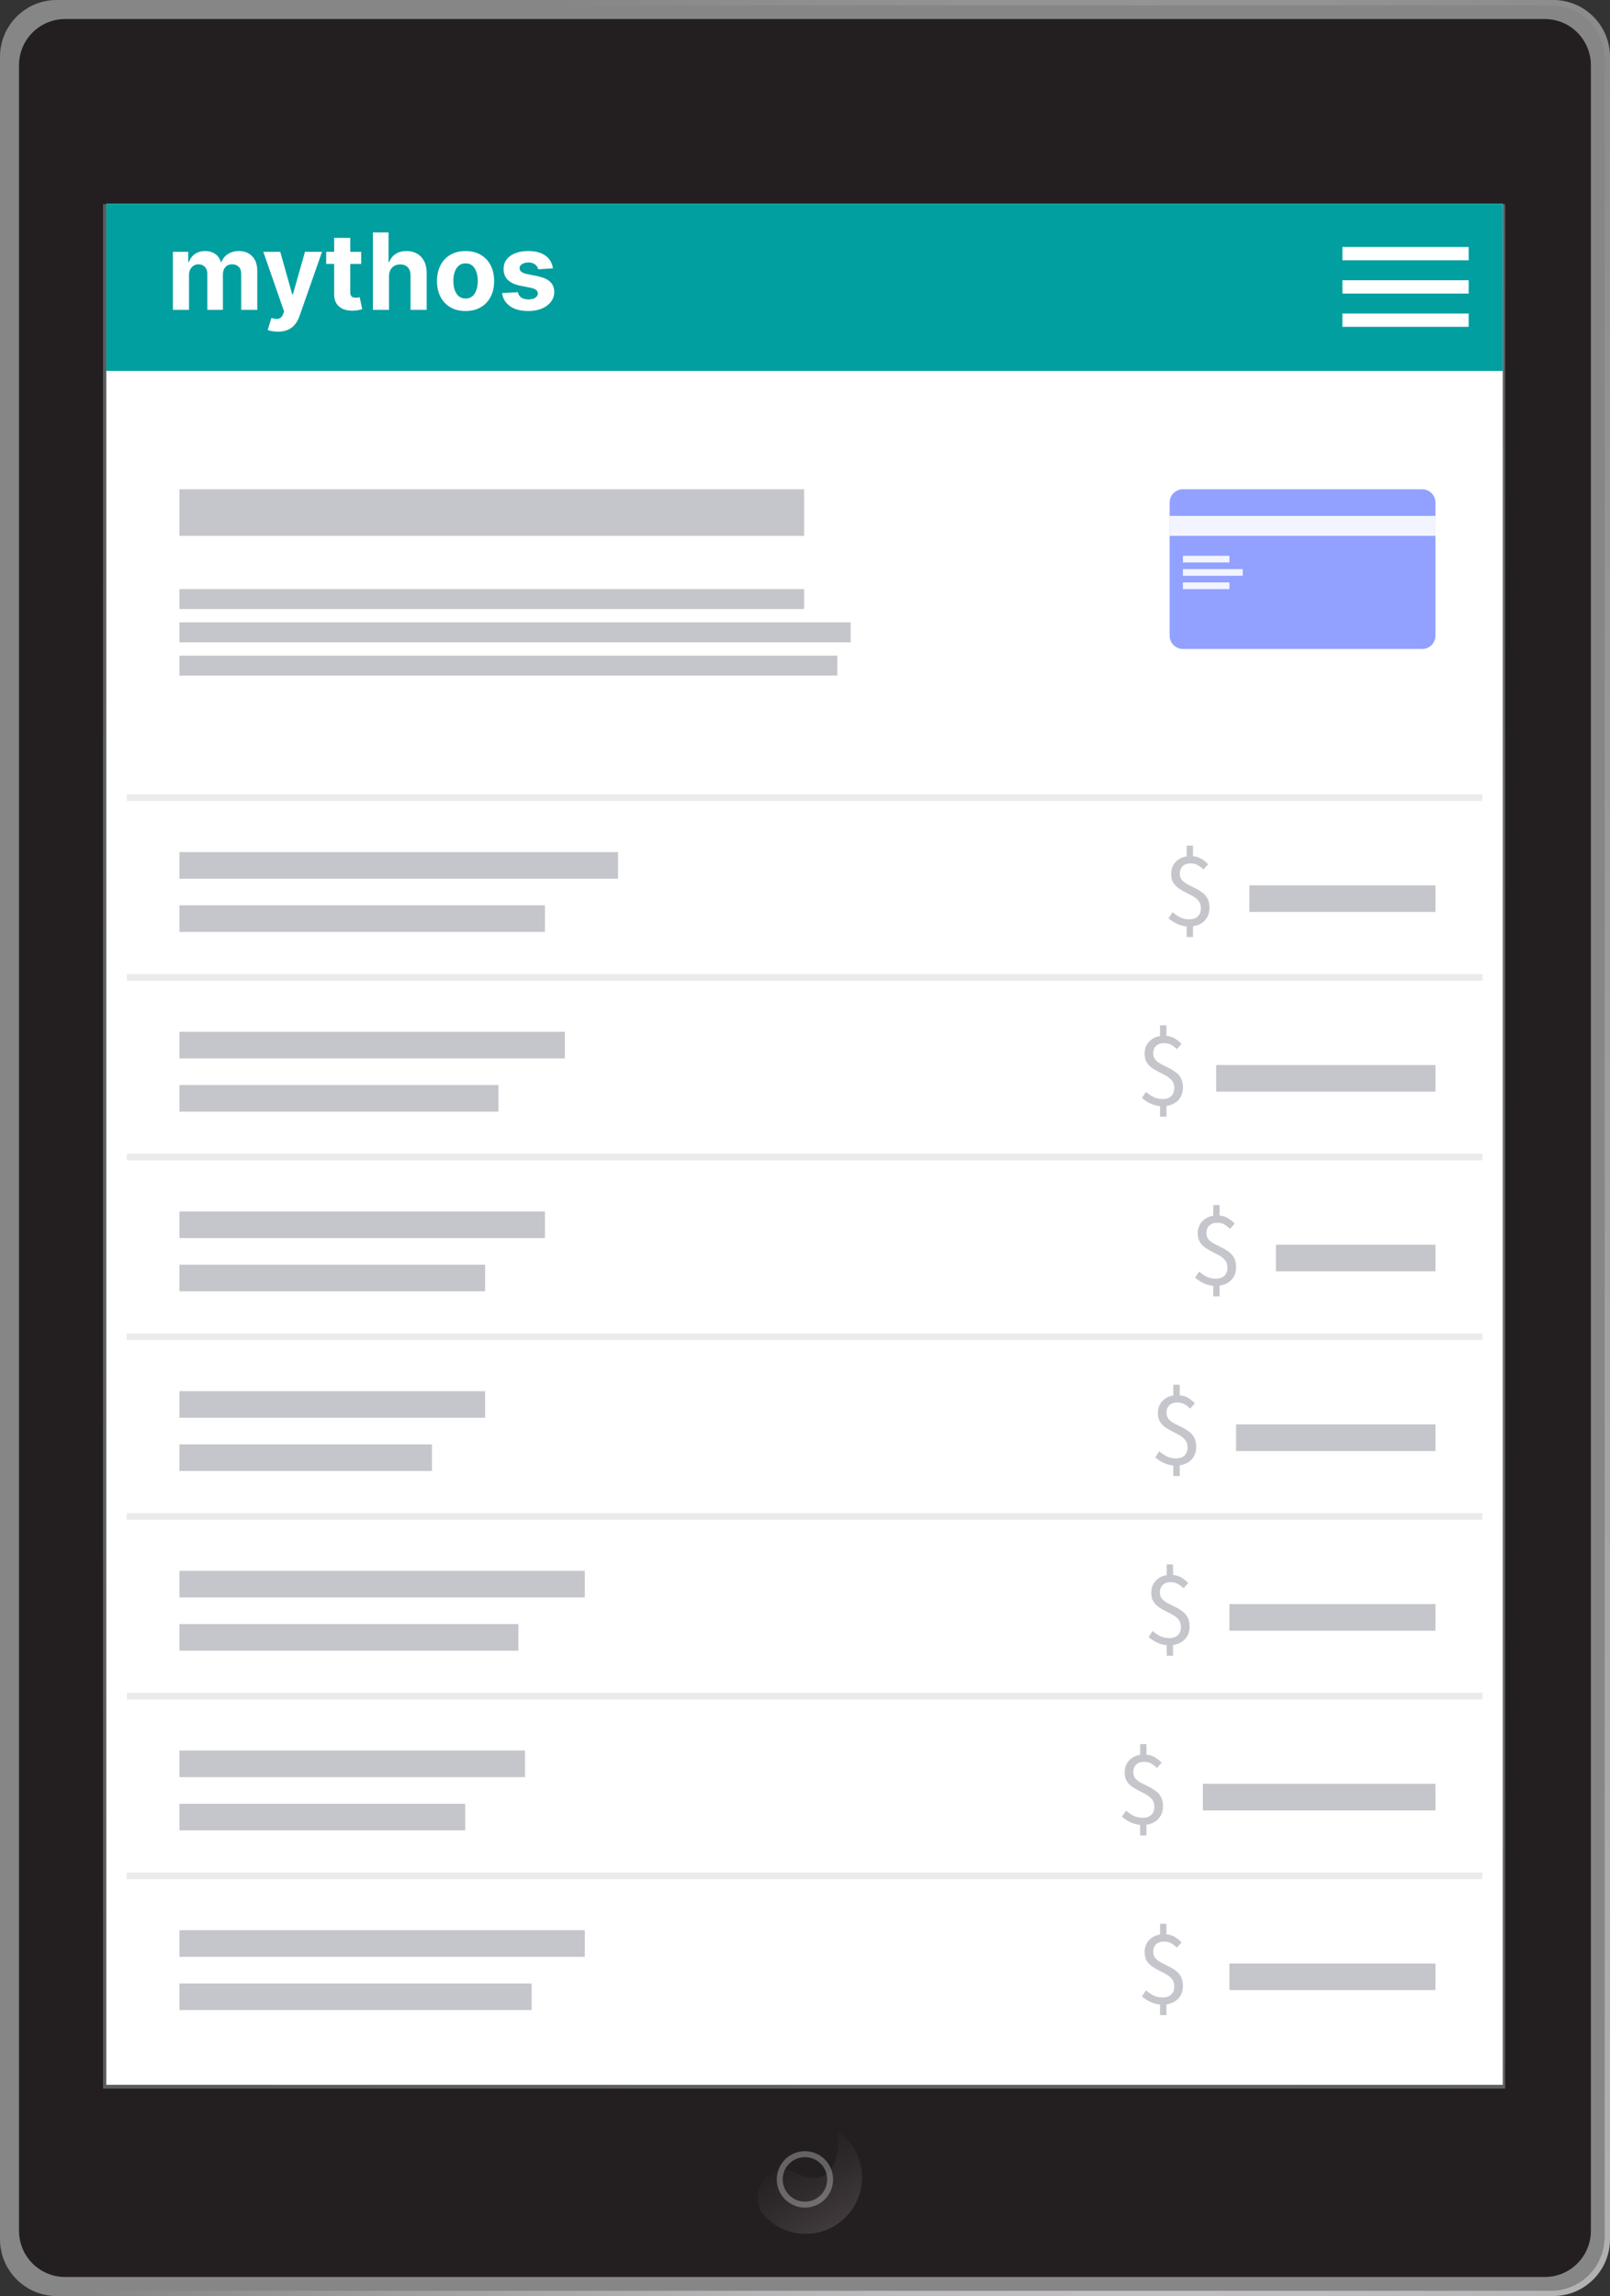 <svg width="242" height="345" viewBox="0 0 242 345" fill="none" xmlns="http://www.w3.org/2000/svg">
<rect x="0" y="0" width="242" height="345" fill="#333333" stroke="none"/>
<g clip-path="url(#clip0_1517_8)">
<path d="M233.469 0H8.531C3.819 0 0 3.823 0 8.54V336.46C0 341.177 3.819 345 8.531 345H233.469C238.181 345 242 341.177 242 336.46V8.54C242 3.823 238.181 0 233.469 0Z" fill="url(#paint0_radial_1517_8)"/>
<path d="M233.108 0.823H8.893C4.436 0.823 0.822 4.441 0.822 8.903V336.116C0.822 340.578 4.436 344.196 8.893 344.196H233.108C237.565 344.196 241.179 340.578 241.179 336.116V8.903C241.179 4.441 237.565 0.823 233.108 0.823Z" fill="url(#paint1_radial_1517_8)"/>
<path d="M233.108 0.823H8.893C4.436 0.823 0.822 4.441 0.822 8.903V336.116C0.822 340.578 4.436 344.196 8.893 344.196H233.108C237.565 344.196 241.179 340.578 241.179 336.116V8.903C241.179 4.441 237.565 0.823 233.108 0.823Z" fill="url(#paint2_radial_1517_8)"/>
<path d="M232.193 2.861H9.79C5.962 2.861 2.858 5.968 2.858 9.801V335.199C2.858 339.032 5.962 342.139 9.79 342.139H232.193C236.021 342.139 239.125 339.032 239.125 335.199V9.801C239.125 5.968 236.021 2.861 232.193 2.861Z" fill="#231F20"/>
<path d="M226.246 30.683H15.485V313.834H226.246V30.683Z" fill="url(#paint3_radial_1517_8)"/>
<path d="M114.311 332.234C115.045 333.222 115.985 334.038 117.066 334.625C118.147 335.212 119.343 335.556 120.57 335.634C121.797 335.711 123.027 335.52 124.173 335.074C125.319 334.628 126.354 333.937 127.206 333.049C128.059 332.162 128.708 331.099 129.108 329.935C129.508 328.771 129.651 327.534 129.525 326.309C129.399 325.085 129.009 323.902 128.38 322.844C127.752 321.786 126.9 320.878 125.886 320.182C125.886 320.182 126.618 324.634 124.331 326.548C122.045 328.462 119.759 326.065 117.829 326.065C115.9 326.065 112.794 328.085 114.311 332.234Z" fill="url(#paint4_linear_1517_8)"/>
<path opacity="0.3" d="M120.992 331.714C120.155 331.714 119.336 331.465 118.64 331C117.944 330.534 117.401 329.872 117.081 329.098C116.76 328.323 116.677 327.471 116.84 326.649C117.003 325.827 117.406 325.072 117.999 324.479C118.591 323.887 119.345 323.483 120.166 323.319C120.987 323.156 121.838 323.24 122.612 323.561C123.386 323.881 124.047 324.425 124.512 325.122C124.977 325.818 125.225 326.638 125.225 327.476C125.225 328.6 124.779 329.678 123.985 330.473C123.192 331.268 122.115 331.714 120.992 331.714ZM120.992 324.133C120.331 324.133 119.686 324.329 119.136 324.697C118.587 325.064 118.159 325.586 117.906 326.197C117.653 326.808 117.587 327.481 117.716 328.129C117.845 328.778 118.163 329.374 118.63 329.842C119.097 330.309 119.692 330.628 120.34 330.757C120.988 330.886 121.66 330.82 122.27 330.566C122.881 330.313 123.402 329.885 123.769 329.335C124.136 328.785 124.332 328.138 124.332 327.477C124.332 326.59 123.98 325.74 123.354 325.112C122.728 324.485 121.878 324.133 120.992 324.133Z" fill="white"/>
<path opacity="0.2" d="M171.288 2.861H15.253C11.977 2.886 8.842 4.199 6.524 6.516C4.205 8.833 2.889 11.97 2.858 15.249V329.749C2.861 333.037 4.169 336.19 6.493 338.513C8.818 340.836 11.969 342.139 15.253 342.137H70.623L171.288 2.861Z" fill="url(#paint5_radial_1517_8)"/>
<path d="M225.879 30.612H15.982V313.261H225.879V30.612Z" fill="white"/>
<path d="M225.879 30.612H15.982V55.737H225.879V30.612Z" fill="#029FA0"/>
<path d="M222.832 119.358H19.054V120.358H222.832V119.358Z" fill="#EBEBEB"/>
<path d="M222.832 146.358H19.054V147.358H222.832V146.358Z" fill="#EBEBEB"/>
<path d="M222.832 173.358H19.054V174.358H222.832V173.358Z" fill="#EBEBEB"/>
<path d="M222.832 200.358H19.054V201.358H222.832V200.358Z" fill="#EBEBEB"/>
<path d="M222.832 227.358H19.054V228.358H222.832V227.358Z" fill="#EBEBEB"/>
<path d="M222.832 254.358H19.054V255.358H222.832V254.358Z" fill="#EBEBEB"/>
<path d="M222.832 281.358H19.054V282.358H222.832V281.358Z" fill="#EBEBEB"/>
<path d="M180.803 272.033H215.765V268.033H180.803V272.033Z" fill="#C5C6CB"/>
<path d="M184.798 299.033H215.765V295.033H184.798V299.033Z" fill="#C5C6CB"/>
<path d="M185.797 218.033H215.765V214.033H185.797V218.033Z" fill="#C5C6CB"/>
<path d="M182.801 164.033H215.765V160.033H182.801V164.033Z" fill="#C5C6CB"/>
<path d="M184.798 245.033H215.765V241.033H184.798V245.033Z" fill="#C5C6CB"/>
<path d="M191.791 191.033H215.765V187.033H191.791V191.033Z" fill="#C5C6CB"/>
<path d="M187.795 137.033H215.765V133.033H187.795V137.033Z" fill="#C5C6CB"/>
<path d="M92.899 128.033H26.971V132.033H92.899V128.033Z" fill="#C5C6CB"/>
<path d="M81.911 136.033H26.971V140.033H81.911V136.033Z" fill="#C5C6CB"/>
<path d="M81.911 182.033H26.971V186.033H81.911V182.033Z" fill="#C5C6CB"/>
<path d="M72.921 190.033H26.971V194.033H72.921V190.033Z" fill="#C5C6CB"/>
<path d="M87.904 236.033H26.971V240.033H87.904V236.033Z" fill="#C5C6CB"/>
<path d="M77.915 244.033H26.971V248.033H77.915V244.033Z" fill="#C5C6CB"/>
<path d="M84.907 155.033H26.971V159.033H84.907V155.033Z" fill="#C5C6CB"/>
<path d="M74.918 163.033H26.971V167.033H74.918V163.033Z" fill="#C5C6CB"/>
<path d="M72.921 209.033H26.971V213.033H72.921V209.033Z" fill="#C5C6CB"/>
<path d="M64.929 217.033H26.971V221.033H64.929V217.033Z" fill="#C5C6CB"/>
<path d="M78.914 263.033H26.971V267.033H78.914V263.033Z" fill="#C5C6CB"/>
<path d="M87.904 290.033H26.971V294.033H87.904V290.033Z" fill="#C5C6CB"/>
<path d="M69.924 271.033H26.971V275.033H69.924V271.033Z" fill="#C5C6CB"/>
<path d="M79.913 298.033H26.971V302.033H79.913V298.033Z" fill="#C5C6CB"/>
<path d="M178.361 140.793V139.209C177.849 139.156 177.353 139.017 176.873 138.793C176.393 138.558 175.983 138.286 175.641 137.977L176.249 137.065C176.591 137.364 176.964 137.62 177.369 137.833C177.785 138.036 178.239 138.137 178.729 138.137C179.327 138.137 179.769 137.988 180.057 137.689C180.356 137.38 180.505 136.98 180.505 136.489C180.505 136.052 180.399 135.694 180.185 135.417C179.972 135.14 179.695 134.9 179.353 134.697C179.012 134.494 178.649 134.302 178.265 134.121C177.892 133.929 177.535 133.721 177.193 133.497C176.852 133.262 176.575 132.974 176.361 132.633C176.148 132.292 176.041 131.86 176.041 131.337C176.041 130.622 176.255 130.03 176.681 129.561C177.108 129.081 177.668 128.788 178.361 128.681V127.065H179.321V128.649C179.833 128.702 180.265 128.841 180.617 129.065C180.98 129.289 181.305 129.556 181.593 129.865L180.889 130.649C180.591 130.361 180.297 130.137 180.009 129.977C179.732 129.817 179.375 129.737 178.937 129.737C178.447 129.737 178.057 129.876 177.769 130.153C177.481 130.43 177.337 130.804 177.337 131.273C177.337 131.657 177.444 131.977 177.657 132.233C177.871 132.478 178.148 132.692 178.489 132.873C178.831 133.054 179.188 133.236 179.561 133.417C179.945 133.598 180.308 133.812 180.649 134.057C180.991 134.292 181.268 134.596 181.481 134.969C181.695 135.342 181.801 135.817 181.801 136.393C181.801 137.15 181.577 137.78 181.129 138.281C180.681 138.772 180.079 139.07 179.321 139.177V140.793H178.361Z" fill="#C5C6CB"/>
<path d="M174.366 167.793V166.209C173.854 166.156 173.358 166.017 172.878 165.793C172.398 165.558 171.987 165.286 171.646 164.977L172.254 164.065C172.595 164.364 172.968 164.62 173.374 164.833C173.79 165.036 174.243 165.137 174.734 165.137C175.331 165.137 175.774 164.988 176.062 164.689C176.36 164.38 176.51 163.98 176.51 163.489C176.51 163.052 176.403 162.694 176.19 162.417C175.976 162.14 175.699 161.9 175.358 161.697C175.016 161.494 174.654 161.302 174.27 161.121C173.896 160.929 173.539 160.721 173.198 160.497C172.856 160.262 172.579 159.974 172.366 159.633C172.152 159.292 172.046 158.86 172.046 158.337C172.046 157.622 172.259 157.03 172.686 156.561C173.112 156.081 173.672 155.788 174.366 155.681V154.065H175.326V155.649C175.838 155.702 176.27 155.841 176.622 156.065C176.984 156.289 177.31 156.556 177.598 156.865L176.894 157.649C176.595 157.361 176.302 157.137 176.014 156.977C175.736 156.817 175.379 156.737 174.942 156.737C174.451 156.737 174.062 156.876 173.774 157.153C173.486 157.43 173.342 157.804 173.342 158.273C173.342 158.657 173.448 158.977 173.662 159.233C173.875 159.478 174.152 159.692 174.494 159.873C174.835 160.054 175.192 160.236 175.566 160.417C175.95 160.598 176.312 160.812 176.654 161.057C176.995 161.292 177.272 161.596 177.486 161.969C177.699 162.342 177.806 162.817 177.806 163.393C177.806 164.15 177.582 164.78 177.134 165.281C176.686 165.772 176.083 166.07 175.326 166.177V167.793H174.366Z" fill="#C5C6CB"/>
<path d="M182.357 194.793V193.209C181.845 193.156 181.349 193.017 180.869 192.793C180.389 192.558 179.978 192.286 179.637 191.977L180.245 191.065C180.586 191.364 180.96 191.62 181.365 191.833C181.781 192.036 182.234 192.137 182.725 192.137C183.322 192.137 183.765 191.988 184.053 191.689C184.352 191.38 184.501 190.98 184.501 190.489C184.501 190.052 184.394 189.694 184.181 189.417C183.968 189.14 183.69 188.9 183.349 188.697C183.008 188.494 182.645 188.302 182.261 188.121C181.888 187.929 181.53 187.721 181.189 187.497C180.848 187.262 180.57 186.974 180.357 186.633C180.144 186.292 180.037 185.86 180.037 185.337C180.037 184.622 180.25 184.03 180.677 183.561C181.104 183.081 181.664 182.788 182.357 182.681V181.065H183.317V182.649C183.829 182.702 184.261 182.841 184.613 183.065C184.976 183.289 185.301 183.556 185.589 183.865L184.885 184.649C184.586 184.361 184.293 184.137 184.005 183.977C183.728 183.817 183.37 183.737 182.933 183.737C182.442 183.737 182.053 183.876 181.765 184.153C181.477 184.43 181.333 184.804 181.333 185.273C181.333 185.657 181.44 185.977 181.653 186.233C181.866 186.478 182.144 186.692 182.485 186.873C182.826 187.054 183.184 187.236 183.557 187.417C183.941 187.598 184.304 187.812 184.645 188.057C184.986 188.292 185.264 188.596 185.477 188.969C185.69 189.342 185.797 189.817 185.797 190.393C185.797 191.15 185.573 191.78 185.125 192.281C184.677 192.772 184.074 193.07 183.317 193.177V194.793H182.357Z" fill="#C5C6CB"/>
<path d="M176.363 221.793V220.209C175.851 220.156 175.355 220.017 174.875 219.793C174.395 219.558 173.985 219.286 173.643 218.977L174.251 218.065C174.593 218.364 174.966 218.62 175.371 218.833C175.787 219.036 176.241 219.137 176.731 219.137C177.329 219.137 177.771 218.988 178.059 218.689C178.358 218.38 178.507 217.98 178.507 217.489C178.507 217.052 178.401 216.694 178.187 216.417C177.974 216.14 177.697 215.9 177.355 215.697C177.014 215.494 176.651 215.302 176.267 215.121C175.894 214.929 175.537 214.721 175.195 214.497C174.854 214.262 174.577 213.974 174.363 213.633C174.15 213.292 174.043 212.86 174.043 212.337C174.043 211.622 174.257 211.03 174.683 210.561C175.11 210.081 175.67 209.788 176.363 209.681V208.065H177.323V209.649C177.835 209.702 178.267 209.841 178.619 210.065C178.982 210.289 179.307 210.556 179.595 210.865L178.891 211.649C178.593 211.361 178.299 211.137 178.011 210.977C177.734 210.817 177.377 210.737 176.939 210.737C176.449 210.737 176.059 210.876 175.771 211.153C175.483 211.43 175.339 211.804 175.339 212.273C175.339 212.657 175.446 212.977 175.659 213.233C175.873 213.478 176.15 213.692 176.491 213.873C176.833 214.054 177.19 214.236 177.563 214.417C177.947 214.598 178.31 214.812 178.651 215.057C178.993 215.292 179.27 215.596 179.483 215.969C179.697 216.342 179.803 216.817 179.803 217.393C179.803 218.15 179.579 218.78 179.131 219.281C178.683 219.772 178.081 220.07 177.323 220.177V221.793H176.363Z" fill="#C5C6CB"/>
<path d="M175.365 248.793V247.209C174.853 247.156 174.357 247.017 173.877 246.793C173.397 246.558 172.986 246.286 172.645 245.977L173.253 245.065C173.594 245.364 173.967 245.62 174.373 245.833C174.789 246.036 175.242 246.137 175.733 246.137C176.33 246.137 176.773 245.988 177.061 245.689C177.359 245.38 177.509 244.98 177.509 244.489C177.509 244.052 177.402 243.694 177.189 243.417C176.975 243.14 176.698 242.9 176.357 242.697C176.015 242.494 175.653 242.302 175.269 242.121C174.895 241.929 174.538 241.721 174.197 241.497C173.855 241.262 173.578 240.974 173.365 240.633C173.151 240.292 173.045 239.86 173.045 239.337C173.045 238.622 173.258 238.03 173.685 237.561C174.111 237.081 174.671 236.788 175.365 236.681V235.065H176.325V236.649C176.837 236.702 177.269 236.841 177.621 237.065C177.983 237.289 178.309 237.556 178.597 237.865L177.893 238.649C177.594 238.361 177.301 238.137 177.013 237.977C176.735 237.817 176.378 237.737 175.941 237.737C175.45 237.737 175.061 237.876 174.773 238.153C174.485 238.43 174.341 238.804 174.341 239.273C174.341 239.657 174.447 239.977 174.661 240.233C174.874 240.478 175.151 240.692 175.493 240.873C175.834 241.054 176.191 241.236 176.565 241.417C176.949 241.598 177.311 241.812 177.653 242.057C177.994 242.292 178.271 242.596 178.485 242.969C178.698 243.342 178.805 243.817 178.805 244.393C178.805 245.15 178.581 245.78 178.133 246.281C177.685 246.772 177.082 247.07 176.325 247.177V248.793H175.365Z" fill="#C5C6CB"/>
<path d="M171.369 275.793V274.209C170.857 274.156 170.361 274.017 169.881 273.793C169.401 273.558 168.99 273.286 168.649 272.977L169.257 272.065C169.598 272.364 169.972 272.62 170.377 272.833C170.793 273.036 171.246 273.137 171.737 273.137C172.334 273.137 172.777 272.988 173.065 272.689C173.364 272.38 173.513 271.98 173.513 271.489C173.513 271.052 173.406 270.694 173.193 270.417C172.98 270.14 172.702 269.9 172.361 269.697C172.02 269.494 171.657 269.302 171.273 269.121C170.9 268.929 170.542 268.721 170.201 268.497C169.86 268.262 169.582 267.974 169.369 267.633C169.156 267.292 169.049 266.86 169.049 266.337C169.049 265.622 169.262 265.03 169.689 264.561C170.116 264.081 170.676 263.788 171.369 263.681V262.065H172.329V263.649C172.841 263.702 173.273 263.841 173.625 264.065C173.988 264.289 174.313 264.556 174.601 264.865L173.897 265.649C173.598 265.361 173.305 265.137 173.017 264.977C172.74 264.817 172.382 264.737 171.945 264.737C171.454 264.737 171.065 264.876 170.777 265.153C170.489 265.43 170.345 265.804 170.345 266.273C170.345 266.657 170.452 266.977 170.665 267.233C170.878 267.478 171.156 267.692 171.497 267.873C171.838 268.054 172.196 268.236 172.569 268.417C172.953 268.598 173.316 268.812 173.657 269.057C173.998 269.292 174.276 269.596 174.489 269.969C174.702 270.342 174.809 270.817 174.809 271.393C174.809 272.15 174.585 272.78 174.137 273.281C173.689 273.772 173.086 274.07 172.329 274.177V275.793H171.369Z" fill="#C5C6CB"/>
<path d="M174.366 302.793V301.209C173.854 301.156 173.358 301.017 172.878 300.793C172.398 300.558 171.987 300.286 171.646 299.977L172.254 299.065C172.595 299.364 172.968 299.62 173.374 299.833C173.79 300.036 174.243 300.137 174.734 300.137C175.331 300.137 175.774 299.988 176.062 299.689C176.36 299.38 176.51 298.98 176.51 298.489C176.51 298.052 176.403 297.694 176.19 297.417C175.976 297.14 175.699 296.9 175.358 296.697C175.016 296.494 174.654 296.302 174.27 296.121C173.896 295.929 173.539 295.721 173.198 295.497C172.856 295.262 172.579 294.974 172.366 294.633C172.152 294.292 172.046 293.86 172.046 293.337C172.046 292.622 172.259 292.03 172.686 291.561C173.112 291.081 173.672 290.788 174.366 290.681V289.065H175.326V290.649C175.838 290.702 176.27 290.841 176.622 291.065C176.984 291.289 177.31 291.556 177.598 291.865L176.894 292.649C176.595 292.361 176.302 292.137 176.014 291.977C175.736 291.817 175.379 291.737 174.942 291.737C174.451 291.737 174.062 291.876 173.774 292.153C173.486 292.43 173.342 292.804 173.342 293.273C173.342 293.657 173.448 293.977 173.662 294.233C173.875 294.478 174.152 294.692 174.494 294.873C174.835 295.054 175.192 295.236 175.566 295.417C175.95 295.598 176.312 295.812 176.654 296.057C176.995 296.292 177.272 296.596 177.486 296.969C177.699 297.342 177.806 297.817 177.806 298.393C177.806 299.15 177.582 299.78 177.134 300.281C176.686 300.772 176.083 301.07 175.326 301.177V302.793H174.366Z" fill="#C5C6CB"/>
<path d="M213.767 73.516H177.806C176.703 73.516 175.808 74.412 175.808 75.516V95.516C175.808 96.621 176.703 97.516 177.806 97.516H213.767C214.87 97.516 215.765 96.621 215.765 95.516V75.516C215.765 74.412 214.87 73.516 213.767 73.516Z" fill="#92A1FF"/>
<path d="M215.765 77.516H175.808V80.516H215.765V77.516Z" fill="#F2F4FF"/>
<path d="M184.798 83.516H177.806V84.516H184.798V83.516Z" fill="#F2F4FF"/>
<path d="M186.796 85.516H177.806V86.516H186.796V85.516Z" fill="#F2F4FF"/>
<path d="M184.798 87.516H177.806V88.516H184.798V87.516Z" fill="#F2F4FF"/>
<path d="M120.868 73.515H26.971V80.515H120.868V73.515Z" fill="#C5C6CB"/>
<path d="M120.868 88.515H26.971V91.515H120.868V88.515Z" fill="#C5C6CB"/>
<path d="M127.861 93.515H26.971V96.515H127.861V93.515Z" fill="#C5C6CB"/>
<path d="M125.863 98.515H26.971V101.515H125.863V98.515Z" fill="#C5C6CB"/>
<path d="M201.78 38.112H220.759" stroke="white" stroke-width="2"/>
<path d="M201.78 43.112H220.759" stroke="white" stroke-width="2"/>
<path d="M201.78 48.112H220.759" stroke="white" stroke-width="2"/>
<path d="M25.989 46.562V37.835H28.295V39.374H28.398C28.579 38.863 28.883 38.46 29.307 38.164C29.731 37.869 30.239 37.721 30.829 37.721C31.428 37.721 31.938 37.871 32.358 38.17C32.778 38.465 33.059 38.867 33.199 39.374H33.29C33.468 38.874 33.79 38.475 34.256 38.176C34.725 37.873 35.28 37.721 35.92 37.721C36.735 37.721 37.396 37.981 37.903 38.499C38.415 39.015 38.67 39.746 38.67 40.693V46.562H36.256V41.17C36.256 40.685 36.127 40.322 35.869 40.079C35.612 39.837 35.29 39.715 34.903 39.715C34.464 39.715 34.121 39.856 33.875 40.136C33.629 40.412 33.506 40.778 33.506 41.233V46.562H31.159V41.119C31.159 40.691 31.036 40.35 30.79 40.096C30.547 39.842 30.227 39.715 29.829 39.715C29.561 39.715 29.318 39.784 29.102 39.92C28.89 40.053 28.722 40.24 28.597 40.483C28.472 40.721 28.409 41.001 28.409 41.323V46.562H25.989ZM41.764 49.835C41.457 49.835 41.169 49.81 40.901 49.761C40.635 49.715 40.416 49.657 40.242 49.585L40.787 47.778C41.071 47.865 41.327 47.912 41.554 47.92C41.785 47.928 41.984 47.874 42.151 47.761C42.321 47.647 42.459 47.454 42.565 47.181L42.707 46.812L39.577 37.835H42.122L43.929 44.244H44.02L45.844 37.835H48.406L45.014 47.505C44.851 47.975 44.63 48.384 44.349 48.733C44.073 49.085 43.722 49.356 43.298 49.545C42.874 49.738 42.363 49.835 41.764 49.835ZM54.287 37.835V39.653H49.031V37.835H54.287ZM50.224 35.744H52.645V43.88C52.645 44.104 52.679 44.278 52.747 44.403C52.815 44.524 52.91 44.609 53.031 44.659C53.156 44.708 53.3 44.733 53.463 44.733C53.577 44.733 53.69 44.723 53.804 44.704C53.918 44.681 54.005 44.664 54.065 44.653L54.446 46.454C54.325 46.492 54.154 46.535 53.935 46.585C53.715 46.638 53.448 46.67 53.133 46.681C52.55 46.704 52.039 46.626 51.599 46.448C51.164 46.27 50.825 45.994 50.582 45.619C50.34 45.244 50.221 44.77 50.224 44.198V35.744ZM58.472 41.517V46.562H56.051V34.926H58.403V39.374H58.506C58.703 38.859 59.021 38.456 59.46 38.164C59.9 37.869 60.451 37.721 61.114 37.721C61.72 37.721 62.248 37.854 62.699 38.119C63.153 38.38 63.506 38.757 63.756 39.249C64.009 39.738 64.134 40.323 64.131 41.005V46.562H61.71V41.437C61.714 40.899 61.578 40.481 61.301 40.181C61.028 39.882 60.646 39.733 60.153 39.733C59.824 39.733 59.532 39.803 59.278 39.943C59.028 40.083 58.831 40.287 58.688 40.556C58.547 40.822 58.475 41.142 58.472 41.517ZM69.979 46.733C69.096 46.733 68.333 46.545 67.689 46.17C67.049 45.791 66.554 45.265 66.206 44.59C65.858 43.912 65.683 43.126 65.683 42.233C65.683 41.331 65.858 40.543 66.206 39.869C66.554 39.191 67.049 38.664 67.689 38.289C68.333 37.91 69.096 37.721 69.979 37.721C70.861 37.721 71.623 37.91 72.263 38.289C72.907 38.664 73.403 39.191 73.751 39.869C74.1 40.543 74.274 41.331 74.274 42.233C74.274 43.126 74.1 43.912 73.751 44.59C73.403 45.265 72.907 45.791 72.263 46.17C71.623 46.545 70.861 46.733 69.979 46.733ZM69.99 44.858C70.391 44.858 70.727 44.744 70.996 44.517C71.265 44.285 71.467 43.971 71.604 43.573C71.744 43.176 71.814 42.723 71.814 42.215C71.814 41.708 71.744 41.255 71.604 40.858C71.467 40.46 71.265 40.145 70.996 39.914C70.727 39.683 70.391 39.568 69.99 39.568C69.585 39.568 69.244 39.683 68.967 39.914C68.695 40.145 68.488 40.46 68.348 40.858C68.212 41.255 68.143 41.708 68.143 42.215C68.143 42.723 68.212 43.176 68.348 43.573C68.488 43.971 68.695 44.285 68.967 44.517C69.244 44.744 69.585 44.858 69.99 44.858ZM83.109 40.323L80.893 40.46C80.856 40.27 80.774 40.1 80.649 39.948C80.524 39.793 80.359 39.67 80.155 39.579C79.954 39.484 79.713 39.437 79.433 39.437C79.058 39.437 78.742 39.517 78.484 39.676C78.227 39.831 78.098 40.039 78.098 40.301C78.098 40.509 78.181 40.685 78.348 40.829C78.515 40.973 78.801 41.089 79.206 41.176L80.785 41.494C81.634 41.668 82.266 41.948 82.683 42.335C83.1 42.721 83.308 43.229 83.308 43.858C83.308 44.429 83.14 44.931 82.802 45.363C82.469 45.795 82.011 46.132 81.427 46.374C80.848 46.613 80.179 46.733 79.422 46.733C78.266 46.733 77.346 46.492 76.66 46.011C75.979 45.526 75.579 44.867 75.462 44.034L77.842 43.909C77.914 44.261 78.088 44.53 78.365 44.715C78.641 44.897 78.996 44.988 79.427 44.988C79.852 44.988 80.193 44.907 80.45 44.744C80.712 44.577 80.844 44.363 80.848 44.102C80.844 43.882 80.751 43.702 80.57 43.562C80.388 43.418 80.108 43.308 79.729 43.233L78.217 42.931C77.365 42.761 76.731 42.465 76.314 42.045C75.901 41.624 75.695 41.089 75.695 40.437C75.695 39.876 75.846 39.394 76.149 38.988C76.456 38.583 76.886 38.27 77.439 38.051C77.996 37.831 78.647 37.721 79.393 37.721C80.496 37.721 81.363 37.954 81.996 38.42C82.632 38.886 83.003 39.52 83.109 40.323Z" fill="white"/>
</g>
<defs>
<radialGradient id="paint0_radial_1517_8" cx="0" cy="0" r="1" gradientUnits="userSpaceOnUse" gradientTransform="translate(172.333 936.333) scale(193.597 1050.95)">
<stop offset="0.36" stop-color="#DAD8DB"/>
<stop offset="1" stop-color="#868686"/>
</radialGradient>
<radialGradient id="paint1_radial_1517_8" cx="0" cy="0" r="1" gradientUnits="userSpaceOnUse" gradientTransform="translate(172.342 932.73) scale(92.393 501.555)">
<stop stop-color="#DAD8DB"/>
<stop offset="0.19" stop-color="#D4D2D5"/>
<stop offset="0.44" stop-color="#C2C0C2"/>
<stop offset="0.75" stop-color="#A4A4A5"/>
<stop offset="1" stop-color="#868686"/>
</radialGradient>
<radialGradient id="paint2_radial_1517_8" cx="0" cy="0" r="1" gradientUnits="userSpaceOnUse" gradientTransform="translate(172.342 932.73) scale(92.393 501.555)">
<stop stop-color="#DAD8DB"/>
<stop offset="0.19" stop-color="#D4D2D5"/>
<stop offset="0.44" stop-color="#C2C0C2"/>
<stop offset="0.75" stop-color="#A4A4A5"/>
<stop offset="1" stop-color="#868686"/>
</radialGradient>
<radialGradient id="paint3_radial_1517_8" cx="0" cy="0" r="1" gradientUnits="userSpaceOnUse" gradientTransform="translate(157.05 172.259) scale(189.36 189.145)">
<stop stop-color="#6E7072"/>
<stop offset="1" stop-color="#595C5D"/>
</radialGradient>
<linearGradient id="paint4_linear_1517_8" x1="126.703" y1="336.347" x2="114.738" y2="316.492" gradientUnits="userSpaceOnUse">
<stop stop-color="#494143"/>
<stop offset="0.15" stop-color="#494143" stop-opacity="0.702"/>
<stop offset="0.39" stop-color="#494143" stop-opacity="0.322"/>
<stop offset="0.6" stop-color="#494143" stop-opacity="0.078"/>
<stop offset="0.76" stop-color="#494143" stop-opacity="0"/>
</linearGradient>
<radialGradient id="paint5_radial_1517_8" cx="0" cy="0" r="1" gradientUnits="userSpaceOnUse" gradientTransform="translate(585.633 195.231) scale(346.686 346.401)">
<stop stop-color="white"/>
<stop offset="0.09" stop-color="white" stop-opacity="0.949"/>
<stop offset="0.25" stop-color="white" stop-opacity="0.831"/>
<stop offset="0.45" stop-color="white" stop-opacity="0.631"/>
<stop offset="0.7" stop-color="white" stop-opacity="0.361"/>
<stop offset="0.99" stop-color="white" stop-opacity="0.02"/>
<stop offset="1" stop-color="white" stop-opacity="0"/>
</radialGradient>
<clipPath id="clip0_1517_8">
<rect width="242" height="345" fill="white"/>
</clipPath>
</defs>
</svg>

